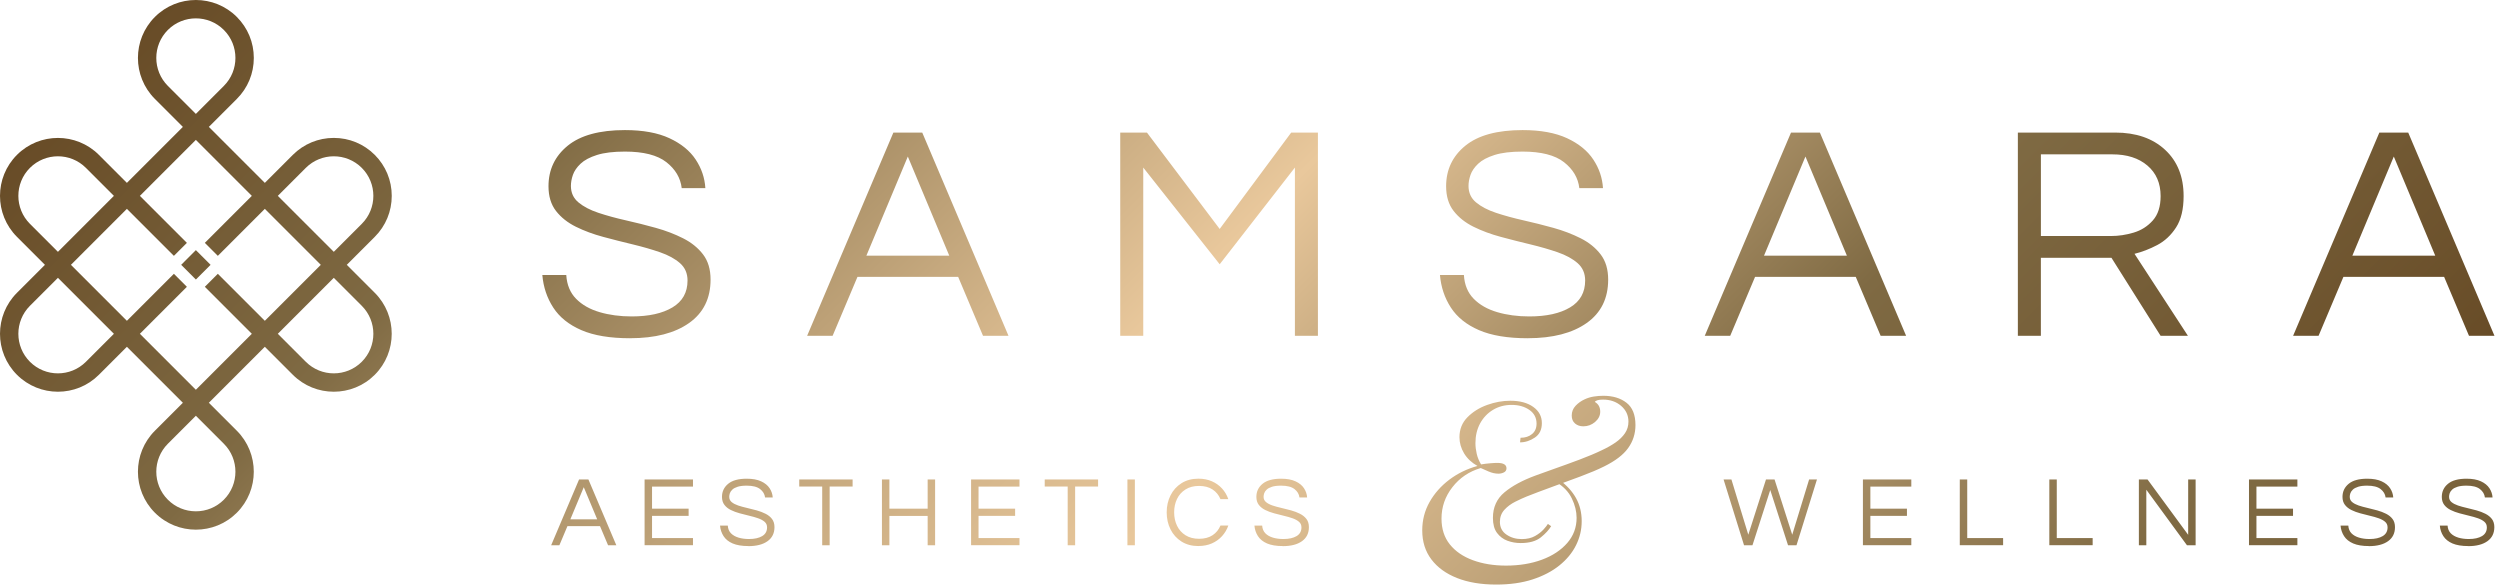 <svg width="354" height="83" viewBox="0 0 354 83" fill="none" xmlns="http://www.w3.org/2000/svg">
<path d="M49.105 37.5L53.068 33.537C54.619 31.986 55.471 29.925 55.471 27.734C55.471 25.543 54.616 23.482 53.068 21.931C51.517 20.381 49.456 19.528 47.265 19.528C45.074 19.528 43.013 20.383 41.463 21.931L37.5 25.895L29.573 17.968L33.537 14.005C35.087 12.455 35.94 10.393 35.94 8.203C35.94 6.011 35.085 3.95 33.537 2.4C30.337 -0.8 25.131 -0.8 21.931 2.4C18.732 5.6 18.732 10.805 21.931 14.005L25.895 17.968L17.968 25.895L14.005 21.931C10.805 18.732 5.6 18.732 2.4 21.931C-0.8 25.131 -0.8 30.337 2.4 33.537L6.363 37.5L2.4 41.463C-0.8 44.663 -0.8 49.868 2.4 53.068C3.999 54.667 6.101 55.468 8.203 55.468C10.305 55.468 12.406 54.669 14.005 53.068L17.968 49.105L25.895 57.031L21.931 60.994C18.732 64.194 18.732 69.4 21.931 72.6C23.532 74.201 25.632 75 27.734 75C29.836 75 31.938 74.201 33.537 72.6C36.736 69.4 36.736 64.194 33.537 60.994L29.573 57.031L37.5 49.105L41.463 53.068C43.062 54.667 45.163 55.468 47.265 55.468C49.367 55.468 51.469 54.669 53.068 53.068C56.268 49.868 56.268 44.663 53.068 41.463L49.105 37.5ZM43.302 23.771C45.489 21.585 49.042 21.585 51.228 23.771C53.415 25.957 53.415 29.511 51.228 31.697L47.265 35.66L39.339 27.734L43.302 23.771ZM23.771 12.166C21.585 9.979 21.585 6.426 23.771 4.239C24.864 3.146 26.299 2.6 27.734 2.6C29.169 2.6 30.604 3.146 31.697 4.239C33.883 6.426 33.883 9.979 31.697 12.166L27.734 16.129L23.771 12.166ZM4.239 31.697C2.053 29.511 2.053 25.957 4.239 23.771C5.333 22.678 6.768 22.131 8.203 22.131C9.638 22.131 11.072 22.678 12.166 23.771L16.129 27.734L8.203 35.66L4.239 31.697ZM12.166 51.228C9.979 53.415 6.426 53.415 4.239 51.228C2.053 49.042 2.053 45.489 4.239 43.302L8.203 39.339L16.129 47.265L12.166 51.228ZM31.697 62.834C33.883 65.02 33.883 68.574 31.697 70.76C30.638 71.819 29.232 72.402 27.734 72.402C26.236 72.402 24.83 71.819 23.771 70.76C21.585 68.574 21.585 65.02 23.771 62.834L27.734 58.871L31.697 62.834ZM37.5 45.426L30.845 38.771L29.005 40.611L35.66 47.265L27.734 55.192L19.808 47.265L26.463 40.611L24.623 38.771L17.968 45.426L10.042 37.5L17.968 29.573L24.623 36.228L26.463 34.389L19.808 27.734L27.734 19.808L35.66 27.734L29.005 34.389L30.845 36.228L37.5 29.573L45.426 37.5L37.5 45.426ZM51.228 51.228C49.042 53.415 45.489 53.415 43.302 51.228L39.339 47.265L47.265 39.339L51.228 43.302C53.415 45.489 53.415 49.042 51.228 51.228ZM27.736 35.417L29.819 37.5L27.736 39.582L25.654 37.5L27.736 35.417Z" fill="url(#paint0_linear_5717_69)"/>
<path d="M89.226 47.895C86.386 47.895 84.084 47.512 82.315 46.744C80.546 45.977 79.221 44.912 78.339 43.549C77.455 42.185 76.941 40.651 76.795 38.942H80.184C80.27 40.334 80.736 41.456 81.576 42.309C82.416 43.165 83.526 43.796 84.902 44.199C86.278 44.604 87.793 44.807 89.445 44.807C91.88 44.807 93.804 44.379 95.225 43.526C96.645 42.674 97.355 41.406 97.355 39.722C97.355 38.708 97 37.89 96.29 37.265C95.58 36.644 94.638 36.127 93.465 35.721C92.292 35.315 91.008 34.947 89.619 34.611C88.228 34.279 86.829 33.923 85.425 33.546C84.02 33.169 82.73 32.693 81.557 32.113C80.384 31.533 79.442 30.788 78.732 29.875C78.022 28.962 77.667 27.795 77.667 26.375C77.667 24.029 78.574 22.114 80.384 20.636C82.194 19.159 84.896 18.42 88.491 18.42C91.04 18.42 93.142 18.804 94.793 19.571C96.445 20.338 97.685 21.347 98.509 22.593C99.333 23.838 99.79 25.186 99.879 26.635H96.531C96.356 25.186 95.634 23.962 94.359 22.963C93.085 21.965 91.129 21.464 88.491 21.464C86.868 21.464 85.549 21.622 84.534 21.943C83.52 22.263 82.746 22.675 82.21 23.182C81.674 23.689 81.313 24.219 81.123 24.767C80.933 25.319 80.841 25.839 80.841 26.334C80.841 27.291 81.196 28.065 81.906 28.657C82.616 29.25 83.558 29.745 84.731 30.135C85.904 30.525 87.2 30.88 88.621 31.2C90.041 31.52 91.452 31.875 92.859 32.265C94.264 32.655 95.554 33.15 96.727 33.743C97.9 34.336 98.842 35.096 99.552 36.025C100.262 36.954 100.617 38.14 100.617 39.589C100.617 42.255 99.603 44.306 97.574 45.739C95.545 47.172 92.764 47.892 89.23 47.892L89.226 47.895ZM114.291 47.547L126.503 18.772H130.59L142.802 47.547H139.194L135.675 39.202H121.418L117.899 47.547H114.291ZM122.68 36.203H134.417L128.548 22.165L122.68 36.203ZM158.626 47.547V18.772H162.408L172.708 32.421L182.834 18.772H186.617V47.547H183.358V23.727L172.708 37.42L161.885 23.727V47.547H158.626ZM216.329 47.895C213.489 47.895 211.187 47.512 209.418 46.744C207.649 45.977 206.324 44.912 205.442 43.549C204.558 42.185 204.044 40.651 203.898 38.942H207.288C207.373 40.334 207.836 41.456 208.679 42.309C209.519 43.165 210.629 43.796 212.005 44.199C213.381 44.604 214.896 44.807 216.548 44.807C218.983 44.807 220.907 44.379 222.328 43.526C223.748 42.674 224.458 41.406 224.458 39.722C224.458 38.708 224.103 37.89 223.393 37.265C222.683 36.644 221.741 36.127 220.568 35.721C219.395 35.315 218.111 34.947 216.723 34.611C215.331 34.279 213.933 33.923 212.528 33.546C211.124 33.169 209.833 32.693 208.66 32.113C207.487 31.533 206.546 30.788 205.836 29.875C205.125 28.962 204.77 27.795 204.77 26.375C204.77 24.029 205.677 22.114 207.487 20.636C209.298 19.159 211.999 18.42 215.594 18.42C218.143 18.42 220.245 18.804 221.897 19.571C223.548 20.338 224.788 21.347 225.612 22.593C226.437 23.838 226.893 25.186 226.982 26.635H223.634C223.46 25.186 222.737 23.962 221.459 22.963C220.185 21.965 218.228 21.464 215.591 21.464C213.967 21.464 212.649 21.622 211.634 21.943C210.62 22.263 209.846 22.675 209.31 23.182C208.774 23.689 208.413 24.219 208.223 24.767C208.033 25.319 207.941 25.839 207.941 26.334C207.941 27.291 208.296 28.065 209.006 28.657C209.716 29.25 210.658 29.745 211.831 30.135C213.004 30.525 214.3 30.88 215.721 31.2C217.141 31.52 218.552 31.875 219.96 32.265C221.364 32.655 222.654 33.15 223.827 33.743C225 34.336 225.942 35.096 226.652 36.025C227.362 36.954 227.717 38.14 227.717 39.589C227.717 42.255 226.703 44.306 224.674 45.739C222.645 47.172 219.864 47.892 216.329 47.892V47.895ZM241.394 47.547L253.607 18.772H257.693L269.905 47.547H266.298L262.775 39.202H248.518L244.999 47.547H241.391H241.394ZM249.783 36.203H261.52L255.651 22.165L249.783 36.203ZM285.729 47.547V18.772H299.507C302.462 18.772 304.817 19.584 306.571 21.207C308.324 22.83 309.199 25.018 309.199 27.77C309.199 29.624 308.844 31.102 308.134 32.202C307.424 33.302 306.533 34.136 305.461 34.7C304.39 35.264 303.318 35.677 302.246 35.94L309.808 47.547H305.94L298.984 36.507H288.988V47.547H285.729ZM288.988 33.419H298.943C299.986 33.419 301.045 33.261 302.116 32.941C303.188 32.624 304.095 32.05 304.833 31.222C305.572 30.395 305.943 29.244 305.943 27.767C305.943 25.94 305.318 24.501 304.073 23.442C302.827 22.383 301.175 21.857 299.117 21.857H288.991V33.419H288.988ZM324.705 47.547L336.917 18.772H341.004L353.216 47.547H349.608L346.086 39.202H331.829L328.31 47.547H324.702H324.705ZM333.094 36.203H344.831L338.962 22.165L333.094 36.203Z" fill="url(#paint1_linear_5717_69)"/>
<path d="M215.323 61.987C215.979 61.987 216.516 61.811 216.939 61.459C217.362 61.108 217.576 60.618 217.576 59.986C217.576 59.164 217.234 58.513 216.559 58.042C215.879 57.572 215.043 57.334 214.05 57.334C213.056 57.334 212.172 57.572 211.398 58.042C210.623 58.513 210.015 59.159 209.577 59.967C209.14 60.78 208.922 61.707 208.922 62.748C208.922 63.232 208.983 63.736 209.102 64.254C209.221 64.777 209.43 65.281 209.72 65.76C210.157 65.689 210.594 65.632 211.027 65.599C211.464 65.561 211.792 65.547 212.011 65.547C212.885 65.547 213.318 65.803 213.318 66.312C213.318 66.578 213.194 66.773 212.952 66.892C212.709 67.015 212.453 67.072 212.187 67.072C211.726 67.072 211.26 66.968 210.785 66.763C210.314 66.559 209.943 66.393 209.677 66.274C208.028 66.759 206.688 67.662 205.661 68.983C204.63 70.304 204.117 71.787 204.117 73.436C204.117 74.89 204.511 76.107 205.3 77.091C206.089 78.074 207.173 78.816 208.556 79.324C209.939 79.833 211.502 80.089 213.246 80.089C215.138 80.089 216.835 79.809 218.336 79.253C219.838 78.697 221.031 77.908 221.92 76.891C222.804 75.874 223.246 74.686 223.246 73.326C223.246 72.428 223.022 71.516 222.571 70.58C222.124 69.648 221.387 68.878 220.37 68.27L220.879 68.013C221.872 68.74 222.637 69.582 223.17 70.541C223.702 71.501 223.968 72.585 223.968 73.797C223.968 75.009 223.702 76.116 223.17 77.195C222.637 78.274 221.848 79.229 220.808 80.066C219.767 80.902 218.498 81.563 217.01 82.047C215.518 82.532 213.802 82.774 211.863 82.774C209.73 82.774 207.881 82.466 206.317 81.848C204.754 81.23 203.542 80.351 202.682 79.21C201.821 78.07 201.389 76.701 201.389 75.104C201.389 73.65 201.736 72.309 202.425 71.088C203.114 69.867 204.05 68.812 205.224 67.923C206.398 67.039 207.729 66.388 209.207 65.979C208.385 65.518 207.753 64.924 207.315 64.197C206.878 63.47 206.659 62.705 206.659 61.906C206.659 60.789 207.035 59.853 207.786 59.088C208.537 58.323 209.463 57.743 210.566 57.344C211.669 56.945 212.766 56.745 213.855 56.745C215.214 56.745 216.297 57.035 217.11 57.62C217.923 58.199 218.327 58.965 218.327 59.91C218.327 60.856 217.994 61.517 217.329 61.963C216.663 62.41 215.965 62.638 215.238 62.638L215.309 61.982L215.323 61.987ZM219.648 74.496C219.334 75.028 218.84 75.56 218.175 76.097C217.509 76.629 216.559 76.896 215.323 76.896C214.667 76.896 214.045 76.786 213.451 76.568C212.857 76.349 212.367 75.978 211.977 75.46C211.588 74.938 211.398 74.23 211.398 73.331C211.398 71.829 211.944 70.622 213.033 69.715C214.121 68.807 215.589 68.013 217.433 67.334C218.013 67.115 218.873 66.806 220.014 66.407C221.155 66.008 222.352 65.57 223.612 65.1C224.871 64.629 225.95 64.173 226.848 63.736C227.575 63.398 228.217 63.033 228.773 62.648C229.329 62.258 229.771 61.825 230.099 61.341C230.427 60.856 230.588 60.309 230.588 59.706C230.588 58.808 230.241 58.066 229.552 57.472C228.863 56.878 228.008 56.584 226.991 56.584C226.358 56.584 225.974 56.693 225.826 56.911C226.335 57.201 226.591 57.662 226.591 58.294C226.591 58.85 226.349 59.335 225.864 59.749C225.379 60.162 224.823 60.367 224.191 60.367C223.73 60.367 223.341 60.233 223.027 59.967C222.713 59.701 222.557 59.326 222.557 58.841C222.557 58.309 222.737 57.848 223.103 57.458C223.469 57.073 223.892 56.769 224.377 56.55C224.79 56.355 225.218 56.222 225.669 56.151C226.116 56.08 226.572 56.042 227.033 56.042C228.364 56.042 229.457 56.37 230.308 57.026C231.154 57.681 231.581 58.736 231.581 60.191C231.581 61.403 231.235 62.486 230.545 63.446C229.856 64.406 228.72 65.271 227.147 66.046C226.273 66.483 225.161 66.953 223.802 67.462C222.442 67.971 221.078 68.474 219.71 68.969C218.341 69.468 217.172 69.909 216.202 70.294C215.718 70.489 215.171 70.736 214.568 71.04C213.959 71.345 213.446 71.725 213.023 72.186C212.6 72.647 212.386 73.217 212.386 73.897C212.386 74.671 212.695 75.275 213.313 75.698C213.931 76.121 214.653 76.335 215.475 76.335C216.226 76.335 216.858 76.188 217.367 75.898C217.875 75.608 218.279 75.294 218.583 74.952C218.888 74.614 219.087 74.358 219.182 74.187L219.653 74.515L219.648 74.496ZM78.043 77.209L81.997 67.89H83.318L87.272 77.209H86.103L84.962 74.505H80.348L79.207 77.209H78.038H78.043ZM80.761 73.536H84.563L82.662 68.987L80.761 73.536ZM91.274 77.209V67.89H98.127V68.902H92.329V72.024H97.509V73.051H92.329V76.188H98.127V77.2H91.274V77.209ZM105.983 77.323C105.061 77.323 104.319 77.2 103.744 76.953C103.169 76.706 102.742 76.359 102.456 75.917C102.171 75.475 102.005 74.98 101.957 74.424H103.055C103.084 74.876 103.231 75.237 103.507 75.517C103.778 75.793 104.139 75.997 104.585 76.13C105.032 76.263 105.522 76.325 106.054 76.325C106.843 76.325 107.465 76.188 107.926 75.912C108.387 75.636 108.616 75.223 108.616 74.681C108.616 74.353 108.502 74.087 108.269 73.887C108.041 73.688 107.732 73.521 107.351 73.388C106.971 73.255 106.558 73.136 106.106 73.032C105.655 72.922 105.203 72.808 104.747 72.685C104.291 72.561 103.873 72.409 103.492 72.219C103.112 72.034 102.808 71.791 102.58 71.492C102.352 71.197 102.233 70.817 102.233 70.361C102.233 69.6 102.528 68.983 103.112 68.503C103.697 68.023 104.571 67.785 105.736 67.785C106.563 67.785 107.242 67.909 107.774 68.156C108.311 68.403 108.711 68.731 108.977 69.135C109.243 69.539 109.39 69.976 109.419 70.442H108.335C108.278 69.971 108.045 69.577 107.632 69.254C107.218 68.93 106.586 68.769 105.731 68.769C105.203 68.769 104.78 68.821 104.452 68.926C104.124 69.03 103.873 69.163 103.702 69.325C103.526 69.491 103.412 69.662 103.35 69.838C103.288 70.019 103.26 70.185 103.26 70.347C103.26 70.656 103.374 70.907 103.606 71.098C103.835 71.288 104.143 71.449 104.519 71.578C104.899 71.706 105.317 71.82 105.778 71.924C106.239 72.029 106.696 72.143 107.152 72.271C107.608 72.4 108.026 72.557 108.406 72.751C108.787 72.942 109.091 73.189 109.319 73.488C109.547 73.787 109.666 74.172 109.666 74.643C109.666 75.508 109.338 76.168 108.682 76.634C108.026 77.1 107.123 77.333 105.978 77.333L105.983 77.323ZM116.424 77.209V68.892H113.173V67.894H120.73V68.892H117.479V77.209H116.424ZM124.883 77.209V67.89H125.938V72.029H131.356V67.89H132.411V77.209H131.356V73.056H125.938V77.209H124.883ZM137.506 77.209V67.89H144.359V68.902H138.561V72.024H143.741V73.051H138.561V76.188H144.359V77.2H137.506V77.209ZM151.184 77.209V68.892H147.933V67.894H155.489V68.892H152.239V77.209H151.184ZM159.643 77.209V67.89H160.698V77.209H159.643ZM169.704 77.323C168.777 77.323 167.974 77.109 167.299 76.682C166.624 76.254 166.106 75.679 165.745 74.957C165.384 74.234 165.203 73.431 165.203 72.552C165.203 71.673 165.384 70.87 165.745 70.147C166.106 69.425 166.624 68.85 167.299 68.422C167.974 67.994 168.777 67.78 169.704 67.78C170.407 67.78 171.04 67.904 171.605 68.151C172.166 68.398 172.646 68.74 173.04 69.173C173.435 69.605 173.729 70.104 173.929 70.679H172.817C172.584 70.109 172.213 69.653 171.705 69.315C171.196 68.978 170.56 68.807 169.79 68.807C169.02 68.807 168.397 68.973 167.87 69.306C167.337 69.639 166.938 70.085 166.667 70.651C166.396 71.212 166.259 71.849 166.259 72.552C166.259 73.255 166.396 73.878 166.667 74.443C166.938 75.009 167.342 75.46 167.87 75.793C168.402 76.126 169.039 76.292 169.79 76.292C170.54 76.292 171.196 76.126 171.705 75.784C172.213 75.446 172.584 74.99 172.817 74.42H173.929C173.734 74.98 173.435 75.484 173.04 75.917C172.646 76.354 172.166 76.696 171.605 76.943C171.044 77.19 170.407 77.314 169.704 77.314V77.323ZM181.652 77.323C180.73 77.323 179.988 77.2 179.413 76.953C178.843 76.706 178.411 76.359 178.125 75.917C177.84 75.475 177.674 74.98 177.626 74.424H178.724C178.753 74.876 178.905 75.237 179.176 75.517C179.447 75.793 179.808 75.997 180.255 76.13C180.701 76.263 181.191 76.325 181.723 76.325C182.512 76.325 183.135 76.188 183.596 75.912C184.057 75.636 184.285 75.223 184.285 74.681C184.285 74.353 184.171 74.087 183.938 73.887C183.71 73.688 183.401 73.521 183.025 73.388C182.645 73.255 182.232 73.136 181.78 73.032C181.329 72.922 180.877 72.808 180.421 72.685C179.965 72.561 179.546 72.409 179.166 72.219C178.786 72.034 178.482 71.791 178.249 71.492C178.021 71.197 177.902 70.817 177.902 70.361C177.902 69.6 178.197 68.983 178.781 68.503C179.366 68.023 180.245 67.785 181.405 67.785C182.232 67.785 182.911 67.909 183.443 68.156C183.981 68.403 184.38 68.731 184.646 69.135C184.912 69.539 185.059 69.976 185.088 70.442H184.004C183.947 69.971 183.714 69.577 183.301 69.254C182.888 68.93 182.255 68.769 181.4 68.769C180.872 68.769 180.449 68.821 180.117 68.926C179.789 69.03 179.537 69.163 179.366 69.325C179.19 69.491 179.076 69.662 179.014 69.838C178.952 70.019 178.924 70.185 178.924 70.347C178.924 70.656 179.038 70.907 179.271 71.098C179.499 71.288 179.808 71.449 180.188 71.578C180.568 71.706 180.986 71.82 181.447 71.924C181.908 72.029 182.365 72.143 182.821 72.271C183.277 72.4 183.695 72.557 184.076 72.751C184.456 72.942 184.76 73.189 184.993 73.488C185.221 73.787 185.34 74.172 185.34 74.643C185.34 75.508 185.012 76.168 184.356 76.634C183.7 77.1 182.797 77.333 181.652 77.333V77.323ZM246.956 77.209L244.057 67.89H245.169L247.559 75.717L250.064 67.89H251.276L253.78 75.717L256.171 67.89H257.283L254.384 77.209H253.186L250.667 69.382L248.149 77.209H246.951H246.956ZM263.789 77.209V67.89H270.642V68.902H264.844V72.024H270.024V73.051H264.844V76.188H270.642V77.2H263.789V77.209ZM277.505 77.209V67.89H278.56V76.192H283.64V77.204H277.505V77.209ZM290.184 77.209V67.89H291.239V76.192H296.32V77.204H290.184V77.209ZM302.864 77.209V67.89H304.09L309.845 75.731V67.89H310.9V77.209H309.674L303.919 69.344V77.209H302.864ZM318.457 77.209V67.89H325.31V68.902H319.512V72.024H324.692V73.051H319.512V76.188H325.31V77.2H318.457V77.209ZM335.447 77.323C334.525 77.323 333.784 77.2 333.209 76.953C332.638 76.706 332.206 76.359 331.921 75.917C331.636 75.475 331.469 74.98 331.422 74.424H332.52C332.548 74.876 332.7 75.237 332.971 75.517C333.242 75.793 333.603 75.997 334.05 76.13C334.497 76.263 334.986 76.325 335.518 76.325C336.307 76.325 336.93 76.188 337.391 75.912C337.852 75.636 338.08 75.223 338.08 74.681C338.08 74.353 337.966 74.087 337.733 73.887C337.505 73.688 337.196 73.521 336.821 73.388C336.44 73.255 336.027 73.136 335.575 73.032C335.124 72.922 334.672 72.808 334.216 72.685C333.76 72.561 333.342 72.409 332.962 72.219C332.581 72.029 332.277 71.791 332.044 71.492C331.816 71.197 331.697 70.817 331.697 70.361C331.697 69.6 331.992 68.983 332.577 68.503C333.161 68.023 334.036 67.785 335.2 67.785C336.027 67.785 336.707 67.909 337.239 68.156C337.776 68.403 338.175 68.731 338.441 69.135C338.707 69.539 338.855 69.976 338.883 70.442H337.8C337.743 69.971 337.51 69.577 337.096 69.254C336.683 68.93 336.051 68.769 335.195 68.769C334.668 68.769 334.245 68.821 333.917 68.926C333.589 69.03 333.337 69.163 333.166 69.325C332.99 69.491 332.876 69.662 332.814 69.838C332.752 70.019 332.724 70.185 332.724 70.347C332.724 70.656 332.838 70.907 333.071 71.098C333.299 71.288 333.608 71.449 333.983 71.578C334.364 71.706 334.782 71.82 335.243 71.924C335.704 72.029 336.16 72.143 336.616 72.271C337.072 72.4 337.491 72.557 337.871 72.751C338.251 72.942 338.555 73.189 338.783 73.488C339.012 73.787 339.13 74.172 339.13 74.643C339.13 75.508 338.802 76.168 338.147 76.634C337.491 77.1 336.588 77.333 335.442 77.333L335.447 77.323ZM349.505 77.323C348.583 77.323 347.842 77.2 347.267 76.953C346.696 76.706 346.264 76.359 345.979 75.917C345.693 75.475 345.527 74.98 345.48 74.424H346.577C346.606 74.876 346.758 75.237 347.029 75.517C347.3 75.793 347.661 75.997 348.108 76.13C348.554 76.263 349.044 76.325 349.576 76.325C350.365 76.325 350.988 76.188 351.449 75.912C351.91 75.636 352.138 75.223 352.138 74.681C352.138 74.353 352.024 74.087 351.791 73.887C351.563 73.688 351.254 73.521 350.878 73.388C350.498 73.255 350.085 73.136 349.633 73.032C349.182 72.922 348.73 72.808 348.274 72.685C347.818 72.561 347.4 72.409 347.019 72.219C346.639 72.029 346.335 71.791 346.107 71.492C345.879 71.197 345.76 70.817 345.76 70.361C345.76 69.6 346.055 68.983 346.639 68.503C347.224 68.023 348.098 67.785 349.263 67.785C350.09 67.785 350.769 67.909 351.301 68.156C351.838 68.403 352.238 68.731 352.504 69.135C352.77 69.539 352.917 69.976 352.946 70.442H351.862C351.805 69.971 351.572 69.577 351.159 69.254C350.745 68.93 350.113 68.769 349.258 68.769C348.73 68.769 348.307 68.821 347.979 68.926C347.651 69.03 347.4 69.163 347.229 69.325C347.053 69.491 346.939 69.662 346.877 69.838C346.815 70.019 346.787 70.185 346.787 70.347C346.787 70.656 346.901 70.907 347.134 71.098C347.362 71.288 347.671 71.449 348.046 71.578C348.426 71.706 348.844 71.82 349.305 71.924C349.766 72.029 350.223 72.143 350.679 72.271C351.135 72.4 351.553 72.557 351.934 72.751C352.314 72.942 352.618 73.189 352.851 73.488C353.079 73.787 353.198 74.172 353.198 74.643C353.198 75.508 352.87 76.168 352.214 76.634C351.558 77.1 350.655 77.333 349.51 77.333L349.505 77.323Z" fill="url(#paint2_linear_5717_69)"/>
<defs>
<linearGradient id="paint0_linear_5717_69" x1="62.085" y1="-37.749" x2="213.926" y2="114.089" gradientUnits="userSpaceOnUse">
<stop stop-color="#684C27"/>
<stop offset="0.24" stop-color="#7F6A43"/>
<stop offset="0.52" stop-color="#E9C89C"/>
<stop offset="0.76" stop-color="#7F6A43"/>
<stop offset="1" stop-color="#684C27"/>
</linearGradient>
<linearGradient id="paint1_linear_5717_69" x1="62.484" y1="-61.584" x2="262.42" y2="138.349" gradientUnits="userSpaceOnUse">
<stop stop-color="#684C27"/>
<stop offset="0.24" stop-color="#7F6A43"/>
<stop offset="0.52" stop-color="#E9C89C"/>
<stop offset="0.76" stop-color="#7F6A43"/>
<stop offset="1" stop-color="#684C27"/>
</linearGradient>
<linearGradient id="paint2_linear_5717_69" x1="54.722" y1="-128.293" x2="354.433" y2="171.413" gradientUnits="userSpaceOnUse">
<stop stop-color="#684C27"/>
<stop offset="0.24" stop-color="#7F6A43"/>
<stop offset="0.52" stop-color="#E9C89C"/>
<stop offset="0.76" stop-color="#7F6A43"/>
<stop offset="1" stop-color="#684C27"/>
</linearGradient>
</defs>
</svg>
